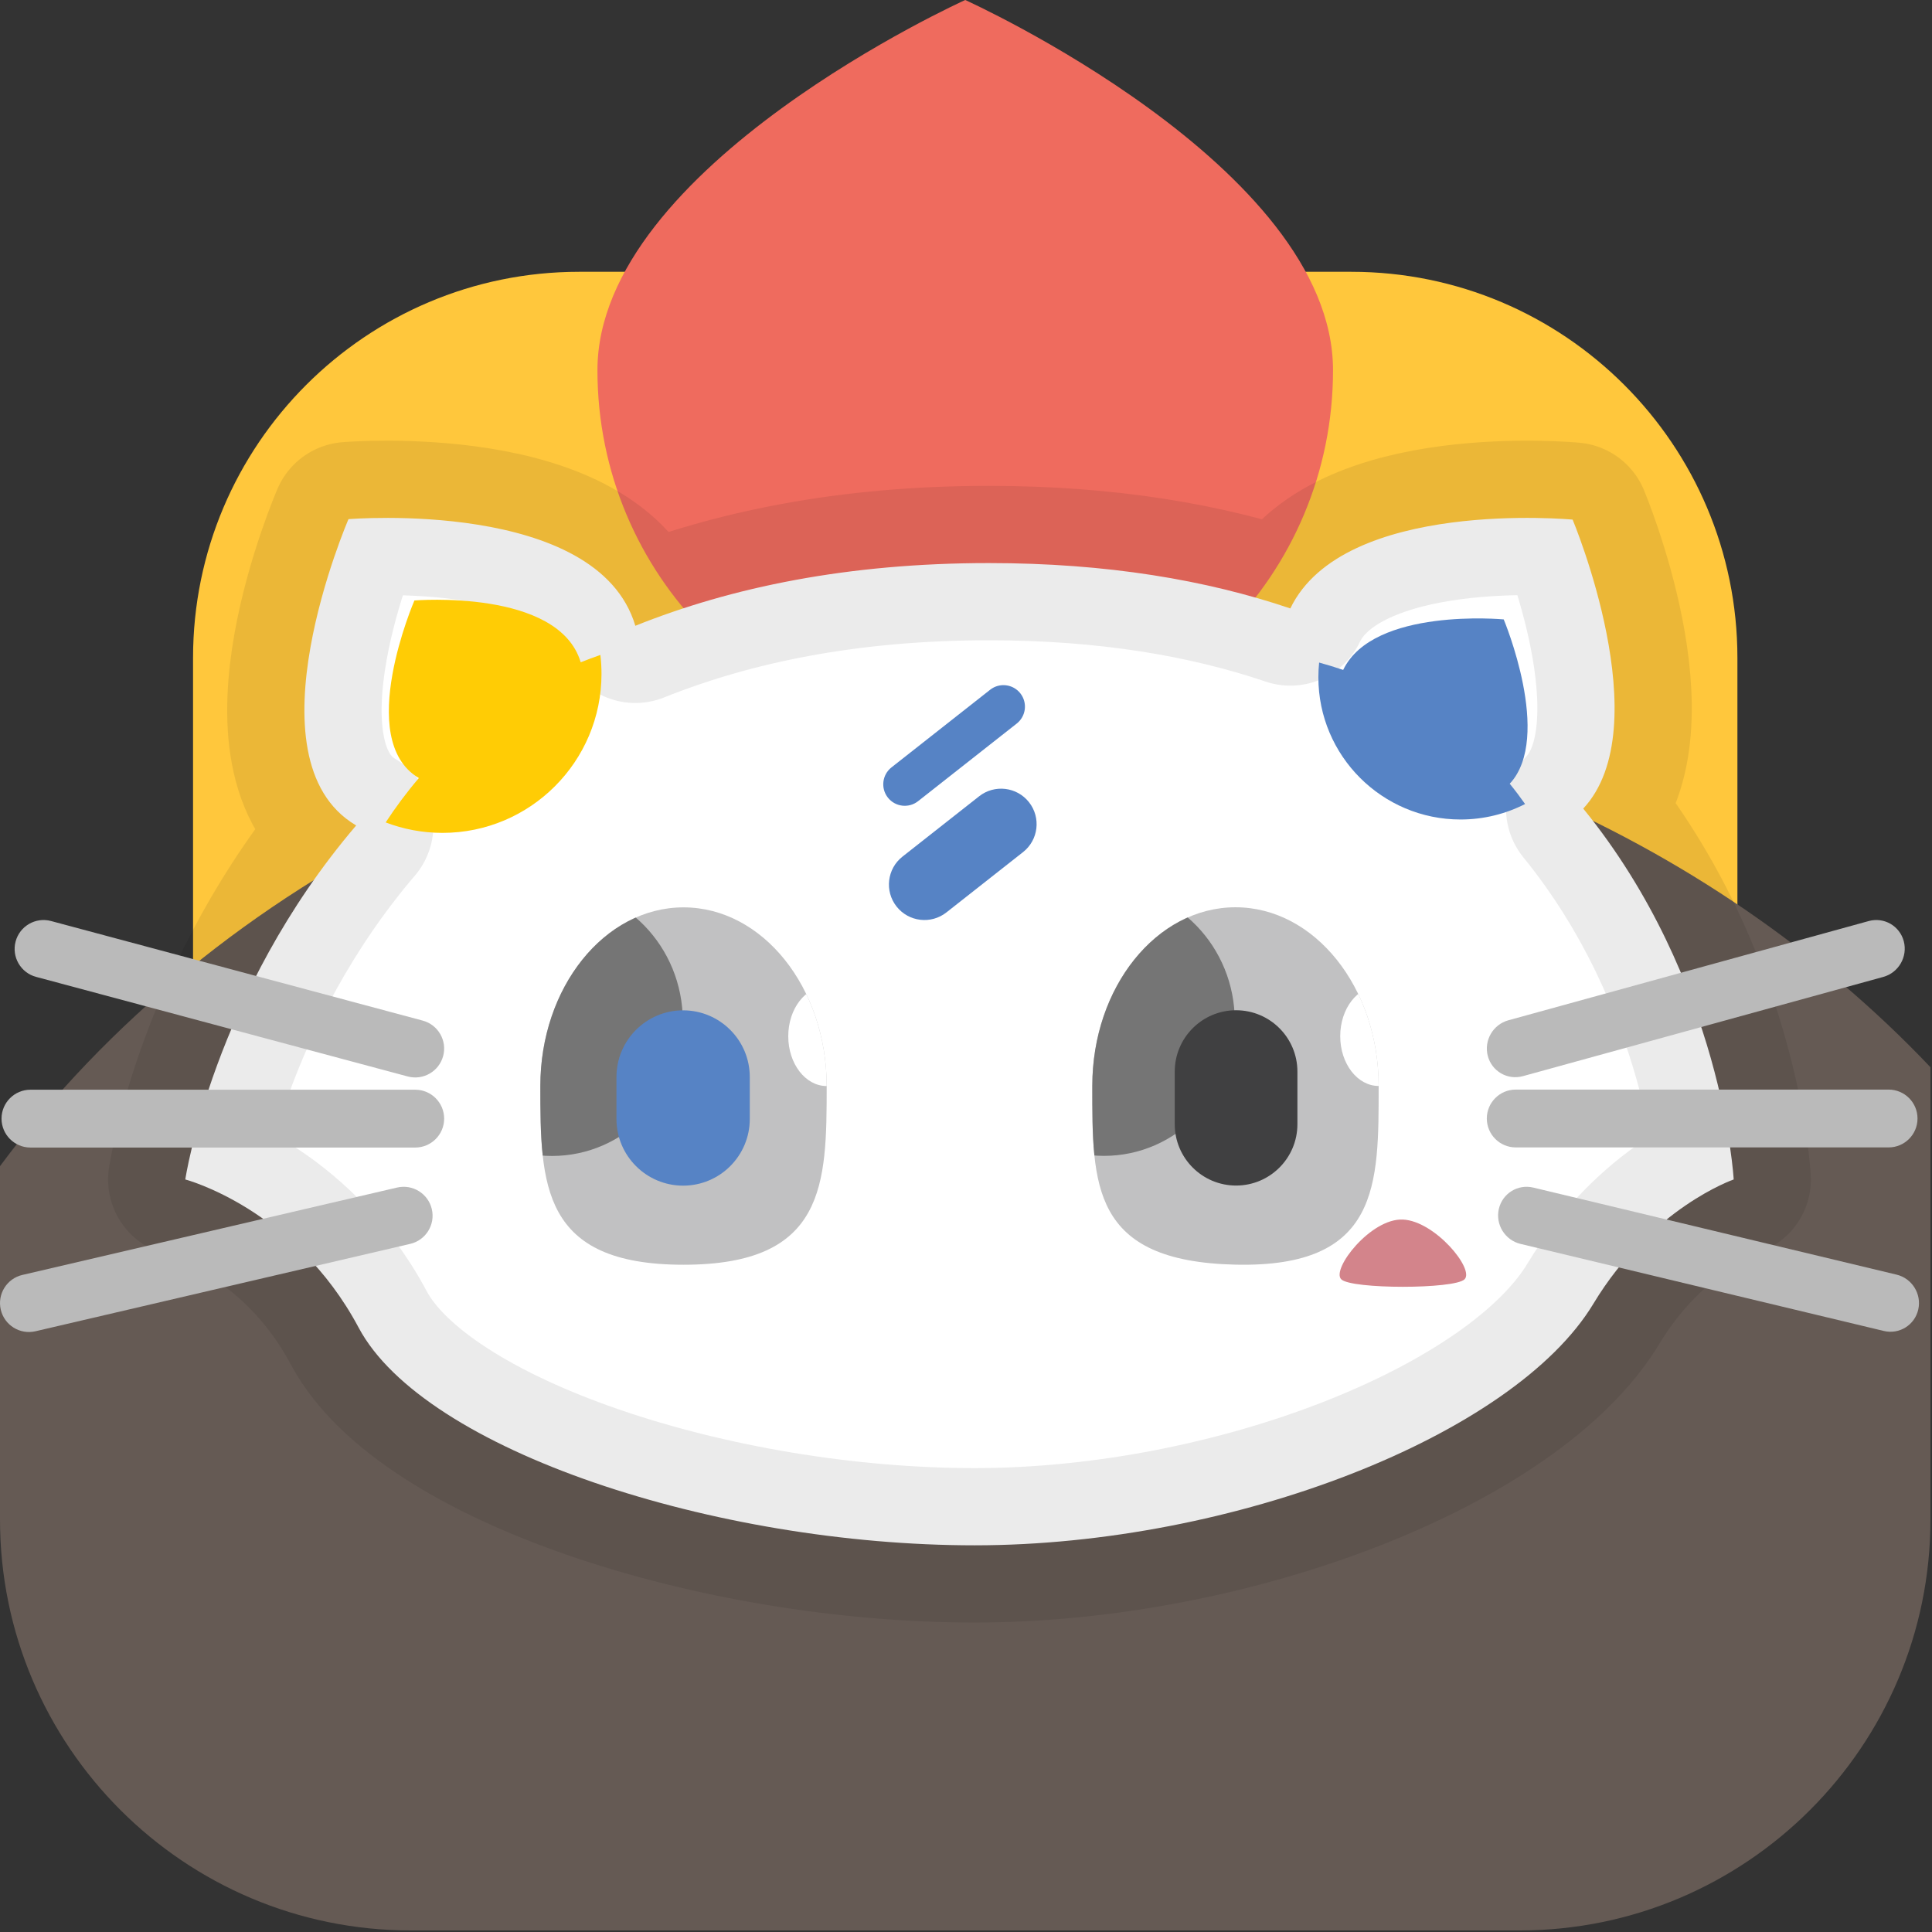 <?xml version="1.0" encoding="UTF-8" standalone="no"?><!DOCTYPE svg PUBLIC "-//W3C//DTD SVG 1.1//EN" "http://www.w3.org/Graphics/SVG/1.1/DTD/svg11.dtd"><svg width="100%" height="100%" viewBox="0 0 417 417" version="1.1" xmlns="http://www.w3.org/2000/svg" xmlns:xlink="http://www.w3.org/1999/xlink" xml:space="preserve" xmlns:serif="http://www.serif.com/" style="fill-rule:evenodd;clip-rule:evenodd;stroke-linecap:round;stroke-linejoin:round;stroke-miterlimit:1.5;"><rect x="0" y="0" width="417" height="417" fill="#333333" stroke="none"/><g><path d="M375,141.996c0,-45.993 -37.34,-83.333 -83.333,-83.333l-166.667,-0c-45.993,-0 -83.333,37.34 -83.333,83.333l-0,177.047c-0,45.993 37.34,83.334 83.333,83.334l166.667,-0c45.993,-0 83.333,-37.341 83.333,-83.334l0,-177.047Z" style="fill:#ffc73c;"/><path d="M-0,251.703c46.201,-62.226 126.307,-103.407 217.313,-103.407c80.144,0 151.834,31.936 199.354,82.052l-0,97.609c-0,48.96 -39.75,88.71 -88.71,88.71l-239.247,-0c-48.96,-0 -88.71,-39.75 -88.71,-88.71l-0,-76.254Z" style="fill:#655a54;"/><path d="M208.333,0c0,0 79.383,35.808 79.383,79.913c-0,44.105 -35.57,79.913 -79.383,79.913c-43.812,-0 -79.382,-35.808 -79.382,-79.913c0,-44.105 79.382,-79.913 79.382,-79.913Z" style="fill:#ef6b5e;"/><g><path d="M76.877,178.166l-0.105,-0.062c-23.965,-14.291 -1.555,-66.051 -1.555,-66.051c-0,-0 53.729,-4.476 61.913,23.015c20.799,-8.341 45.933,-13.536 76.295,-13.536c25.521,0 47,3.671 65.077,9.793c11.484,-23.849 60.931,-19.171 60.931,-19.171c0,0 18.749,44.673 2.292,62.372c30.172,37.095 32.471,80.048 32.471,80.048c0,-0 -17.819,6.151 -30.274,26.811c-17.153,28.453 -77.712,52.142 -133.512,52.154c-55.917,0.012 -118.882,-20.466 -133.005,-46.992c-13.704,-25.739 -37.411,-31.973 -37.411,-31.973c0,-0 5.977,-40.201 36.883,-76.408Z" style="fill:#fff;stroke:#000;stroke-opacity:0.08;stroke-width:33.33px;"/><g><g><path d="M95.865,241.443c0,-3.444 -2.797,-6.241 -6.241,-6.241l-83.053,-0c-3.444,-0 -6.241,2.797 -6.241,6.241c0,3.445 2.797,6.241 6.241,6.241l83.053,0c3.444,0 6.241,-2.796 6.241,-6.241Z" style="fill:#bababa;"/><path d="M95.651,227.93c0.892,-3.327 -1.086,-6.753 -4.413,-7.644l-80.223,-21.496c-3.327,-0.891 -6.752,1.086 -7.644,4.413c-0.891,3.328 1.086,6.753 4.414,7.644l80.222,21.496c3.328,0.891 6.753,-1.086 7.644,-4.413Z" style="fill:#bababa;"/><path d="M0.164,282.675c0.782,3.354 4.141,5.443 7.495,4.661l80.884,-18.86c3.354,-0.783 5.443,-4.141 4.66,-7.496c-0.782,-3.354 -4.14,-5.443 -7.495,-4.661l-80.883,18.861c-3.355,0.782 -5.443,4.14 -4.661,7.495Z" style="fill:#bababa;"/></g><g><path d="M320.912,241.415c0,-3.445 2.797,-6.241 6.241,-6.241l80.479,-0c3.445,-0 6.241,2.796 6.241,6.241c0,3.444 -2.796,6.241 -6.241,6.241l-80.479,-0c-3.444,-0 -6.241,-2.797 -6.241,-6.241Z" style="fill:#bababa;"/><path d="M321.12,227.901c-0.867,-3.327 1.12,-6.769 4.434,-7.682l77.782,-21.419c3.315,-0.912 6.71,1.048 7.578,4.375c0.867,3.327 -1.12,6.769 -4.434,7.682l-77.782,21.419c-3.315,0.913 -6.71,-1.048 -7.578,-4.375Z" style="fill:#bababa;"/><path d="M414.034,282.646c-0.761,3.355 -4.094,5.428 -7.439,4.626l-78.411,-18.79c-3.345,-0.801 -5.443,-4.176 -4.682,-7.53c0.761,-3.355 4.095,-5.427 7.44,-4.626l78.411,18.79c3.345,0.802 5.443,4.176 4.681,7.53Z" style="fill:#bababa;"/></g></g><g><path d="M220.23,149.65c-1.584,-2.013 -4.504,-2.361 -6.517,-0.777l-21.3,16.762c-2.013,1.584 -2.361,4.504 -0.777,6.517c1.584,2.012 4.504,2.36 6.516,0.777l21.301,-16.762c2.012,-1.584 2.361,-4.504 0.777,-6.517Z" style="fill:#5683c5;"/><path d="M222.1,173.151c-2.616,-3.324 -7.439,-3.899 -10.763,-1.283l-16.548,13.022c-3.324,2.616 -3.899,7.439 -1.283,10.763c2.616,3.324 7.439,3.899 10.763,1.283l16.547,-13.022c3.325,-2.616 3.9,-7.438 1.284,-10.763Z" style="fill:#5683c5;"/></g><path d="M83.245,177.51c2.085,-3.187 4.46,-6.407 7.163,-9.575l-0.061,-0.036c-13.893,-8.285 -0.901,-38.292 -0.901,-38.292c0,0 31.149,-2.595 35.893,13.343c1.382,-0.554 2.797,-1.084 4.246,-1.589c0.16,1.337 0.241,2.701 0.241,4.084c0,18.943 -15.379,34.323 -34.322,34.323c-4.317,-0 -8.45,-0.799 -12.259,-2.258Z" style="fill:#ffcc05;"/><path d="M284.72,143.004c1.782,0.491 3.512,1.022 5.189,1.59c6.531,-13.562 34.65,-10.902 34.65,-10.902c-0,0 10.661,25.404 1.303,35.469c1.177,1.447 2.279,2.91 3.31,4.377c-4.181,2.135 -8.915,3.34 -13.928,3.34c-16.937,-0 -30.688,-13.751 -30.688,-30.688c0,-1.075 0.056,-2.138 0.164,-3.186Z" style="fill:#5683c5;"/><path d="M302.799,263.227c6.942,0.312 15.52,10.75 13.302,12.901c-2.217,2.15 -24.388,2.15 -26.605,-0c-2.217,-2.151 6.36,-13.213 13.303,-12.901Z" style="fill:#d3848b;"/><g><g><path d="M147.528,195.845c17.055,-0 30.902,17.281 30.902,38.567c0,21.287 -0.234,38.568 -30.902,38.568c-30.668,0 -30.903,-17.281 -30.903,-38.568c0,-21.286 13.847,-38.567 30.903,-38.567Z" style="fill:#c1c1c2;"/><clipPath id="_clip1"><path d="M147.528,195.845c17.055,-0 30.902,17.281 30.902,38.567c0,21.287 -0.234,38.568 -30.902,38.568c-30.668,0 -30.903,-17.281 -30.903,-38.568c0,-21.286 13.847,-38.567 30.903,-38.567Z"/></clipPath><g clip-path="url(#_clip1)"><ellipse cx="119.145" cy="220.4" rx="28.231" ry="29.101" style="fill:#757575;"/><ellipse cx="178.43" cy="223.665" rx="8.294" ry="10.748" style="fill:#fff;"/></g><path d="M161.831,232.457c-0,-7.941 -6.447,-14.388 -14.388,-14.388c-7.94,0 -14.387,6.447 -14.387,14.388l0,9.063c0,7.941 6.447,14.387 14.387,14.387c7.941,0 14.388,-6.446 14.388,-14.387l-0,-9.063Z" style="fill:#5683c5;"/></g><g><path d="M266.663,195.825c17.055,-0 30.902,17.282 30.902,38.568c-0,21.286 0.269,39.265 -30.902,38.568c-31.172,-0.697 -30.903,-17.282 -30.903,-38.568c0,-21.286 13.847,-38.568 30.903,-38.568Z" style="fill:#c1c1c2;"/><clipPath id="_clip2"><path d="M266.663,195.825c17.055,-0 30.902,17.282 30.902,38.568c-0,21.286 0.269,39.265 -30.902,38.568c-31.172,-0.697 -30.903,-17.282 -30.903,-38.568c0,-21.286 13.847,-38.568 30.903,-38.568Z"/></clipPath><g clip-path="url(#_clip2)"><ellipse cx="238.28" cy="220.38" rx="28.231" ry="29.101" style="fill:#757575;"/><ellipse cx="297.565" cy="223.645" rx="8.294" ry="10.748" style="fill:#fff;"/></g><path d="M280.031,231.288c-0,-7.306 -5.932,-13.238 -13.238,-13.238c-7.307,-0 -13.238,5.932 -13.238,13.238l-0,11.362c-0,7.306 5.931,13.238 13.238,13.238c7.306,-0 13.238,-5.932 13.238,-13.238l-0,-11.362Z" style="fill:#404041;"/></g></g></g></g></svg>